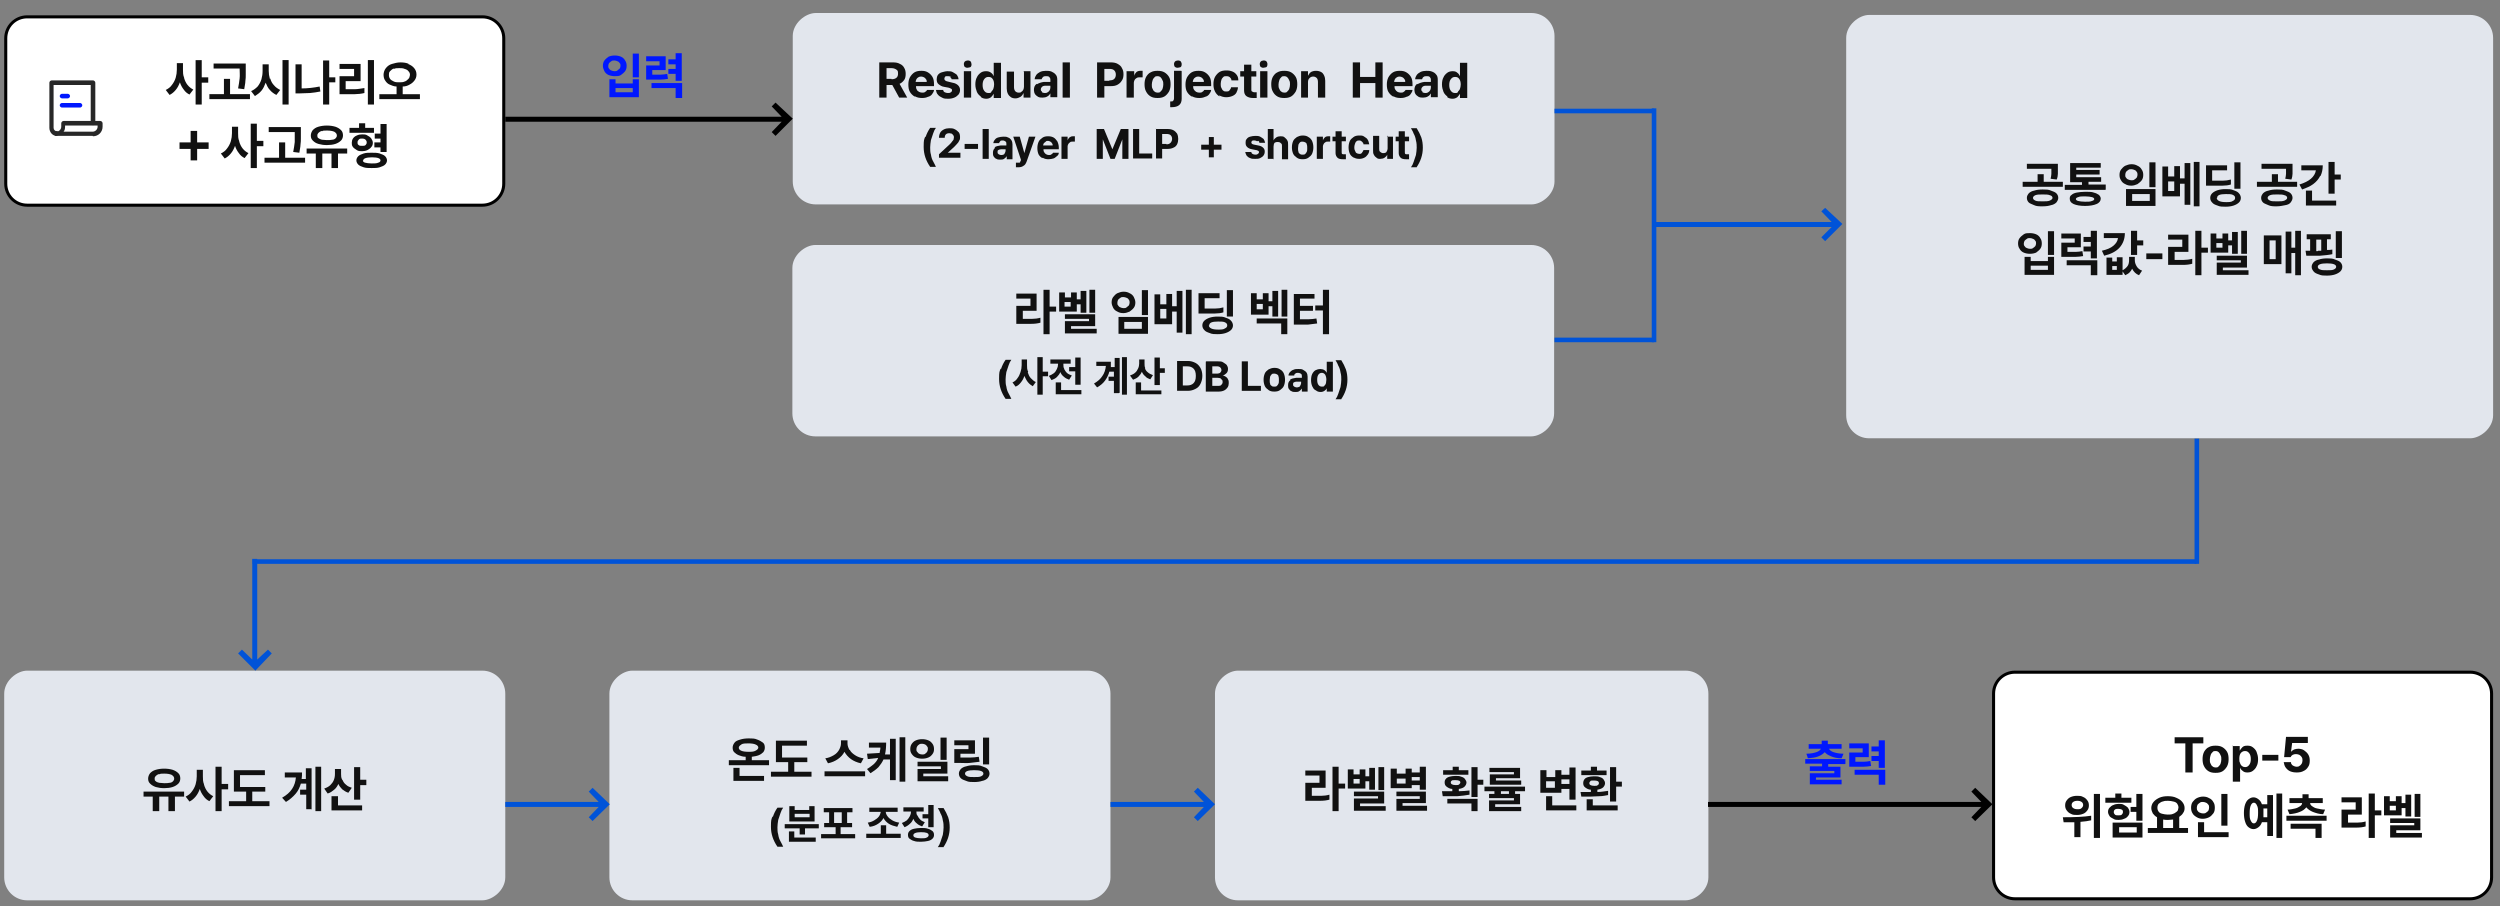 <?xml version="1.0" encoding="UTF-8"?>
<svg id="_레이어_1" data-name="레이어_1" xmlns="http://www.w3.org/2000/svg" version="1.1" viewBox="0 0 653.1 236.7">
  <rect x="0" y="0" width="653.1" height="236.7" fill="#808080" stroke="none"/>
  <!-- Generator: Adobe Illustrator 29.8.2, SVG Export Plug-In . SVG Version: 2.1.1 Build 3)  -->
  <defs>
    <style>
      .st0 {
        fill: #111;
      }

      .st1 {
        fill: #272727;
      }

      .st2 {
        fill: #fff;
      }

      .st3 {
        isolation: isolate;
      }

      .st4 {
        fill: #e2e6ed;
      }

      .st5 {
        fill: #0053d8;
      }

      .st6 {
        fill: #0017ff;
      }
    </style>
  </defs>
  <rect class="st4" x="36.6" y="139.7" width="60" height="130.9" rx="6" ry="6" transform="translate(271.7 138.6) rotate(90)"/>
  <g class="st3">
    <g class="st3">
      <g class="st3">
        <path class="st0" d="M48.2,208.1h-2.5v3.8h-1.7v-3.8h-2.4v3.8h-1.7v-3.8h-2.4v-1.3h10.6v1.3ZM45.1,201.1c.6.2,1.1.5,1.5.9.4.4.5.9.5,1.4s-.2,1-.5,1.3c-.4.4-.9.7-1.5.9s-1.4.3-2.2.3-1.5-.1-2.2-.3c-.6-.2-1.1-.5-1.5-.9-.4-.4-.5-.8-.5-1.3,0-.5.2-1,.5-1.4.4-.4.8-.7,1.5-.9s1.4-.3,2.2-.3,1.5.1,2.2.3ZM41.6,202.2c-.4.1-.7.3-.9.5-.2.2-.3.4-.3.7,0,.3,0,.5.3.7.2.2.5.3.9.4.4,0,.8.1,1.3.1s1,0,1.4-.1c.4,0,.7-.2.9-.4.2-.2.3-.4.3-.7,0-.4-.2-.7-.7-1-.5-.2-1.1-.3-1.9-.3s-1,0-1.3.2Z"/>
        <path class="st0" d="M53.3,205c.2.7.5,1.3.9,1.8s.9.9,1.5,1.2l-1,1.3c-.6-.3-1.1-.7-1.5-1.3-.4-.5-.8-1.2-1-1.9-.3.8-.6,1.4-1.1,2-.5.6-1,1-1.6,1.3l-1-1.3c.6-.3,1.2-.7,1.6-1.3.4-.5.8-1.2,1-1.9.2-.7.3-1.4.3-2.1v-1.7h1.6v1.7c0,.7,0,1.4.3,2.1ZM57.9,204.8h1.7v1.4h-1.7v5.7h-1.6v-11.6h1.6v4.5Z"/>
        <path class="st0" d="M69.3,206.8h-3.4v2.5h4.5v1.3h-10.6v-1.3h4.5v-2.5h-3.2v-5.6h8.1v1.3h-6.5v3.1h6.6v1.3Z"/>
        <path class="st0" d="M81.5,211.4h-1.5v-3.8h-1.6v-1.3h1.6v-1.6h-1.4c-.3,1-.7,1.9-1.4,2.7s-1.5,1.5-2.5,2.1l-1-1.1c1.2-.7,2-1.4,2.6-2.3.6-.9.9-1.9,1-3h-2.9v-1.3h4.5c0,.6,0,1.1-.1,1.7h1.1v-2.8h1.5v10.8ZM83.9,211.9h-1.5v-11.6h1.5v11.6Z"/>
        <path class="st0" d="M89.5,203.8c.2.5.5.9.9,1.2.4.4.9.6,1.5.8l-.9,1.3c-.6-.2-1.1-.5-1.6-.9-.4-.4-.8-.9-1-1.4-.3.6-.6,1.1-1.1,1.5-.5.4-1,.8-1.7,1l-.9-1.3c.6-.2,1.2-.5,1.6-.9.4-.4.7-.8.9-1.3s.3-1,.3-1.6v-1.3h1.6v1.3c0,.5,0,1,.3,1.5ZM94.5,211.7h-7.9v-3.7h1.7v2.4h6.3v1.3ZM94.1,203.7h1.6v1.4h-1.6v3.8h-1.6v-8.5h1.6v3.3Z"/>
      </g>
    </g>
  </g>
  <rect class="st4" x="194.7" y="139.7" width="60" height="130.9" rx="6" ry="6" transform="translate(429.8 -19.5) rotate(90)"/>
  <g class="st3">
    <g class="st3">
      <g class="st3">
        <path class="st0" d="M200.9,199.9h-10.5v-1.3h4.4v-.9c-.7,0-1.3-.2-1.8-.4s-.9-.5-1.2-.8c-.3-.3-.4-.7-.4-1.2s.2-.9.5-1.3.8-.6,1.5-.8c.6-.2,1.4-.3,2.2-.3s1.6,0,2.2.3c.6.2,1.1.5,1.5.8s.5.8.5,1.3c0,.4-.1.8-.4,1.2-.3.3-.7.6-1.2.8-.5.2-1.1.3-1.8.4v.9h4.5v1.3ZM199.7,204h-8.1v-3.4h1.6v2.1h6.4v1.3ZM193.7,194.5c-.4.2-.7.5-.7.8,0,.4.2.6.6.8.4.2,1.1.3,1.9.3s1.4,0,1.9-.3c.4-.2.7-.5.7-.8s-.2-.6-.7-.8c-.4-.2-1.1-.3-1.9-.3s-1.4,0-1.9.3Z"/>
        <path class="st0" d="M210.9,199.1h-3.4v2.5h4.5v1.3h-10.6v-1.3h4.5v-2.5h-3.2v-5.6h8.1v1.3h-6.5v3.1h6.6v1.3Z"/>
        <path class="st0" d="M226,202.8h-10.6v-1.3h10.6v1.3ZM222,195.9c.3.6.8,1,1.4,1.4s1.4.7,2.2.8l-.7,1.3c-1-.2-1.9-.6-2.6-1.1s-1.3-1.2-1.7-1.9c-.4.8-1,1.4-1.7,1.9s-1.6.9-2.6,1.1l-.7-1.3c.8-.1,1.5-.4,2.2-.8s1.1-.9,1.4-1.4c.3-.6.5-1.1.5-1.7v-.8h1.7v.8c0,.6.2,1.1.5,1.7Z"/>
        <path class="st0" d="M231.3,197.1h1.2v-4.1h1.5v10.8h-1.5v-5.4h-1.7c-.3.7-.8,1.4-1.3,2-.6.6-1.3,1.1-2.1,1.6l-.9-1.1c.7-.4,1.3-.9,1.8-1.3.5-.5.9-1,1.1-1.6l-2.7.3-.2-1.4,3.3-.2c0-.4.2-.8.2-1.4h-3v-1.3h4.5c0,1.2-.1,2.2-.3,3.1ZM236.5,204.2h-1.5v-11.6h1.5v11.6Z"/>
        <path class="st0" d="M242.5,193.4c.5.2.8.5,1.1.9s.4.9.4,1.4-.1.9-.4,1.3c-.3.4-.6.7-1.1.9-.5.2-1,.3-1.6.3s-1.1-.1-1.6-.3c-.5-.2-.8-.5-1.1-.9-.3-.4-.4-.8-.4-1.3s.1-1,.4-1.4.6-.7,1.1-.9,1-.3,1.6-.3,1.1.1,1.6.3ZM240.1,194.5c-.2.1-.4.3-.5.5-.1.2-.2.4-.2.7,0,.3,0,.5.2.7s.3.4.5.5c.2.1.5.2.8.2s.6,0,.8-.2.4-.3.5-.5c.1-.2.2-.4.2-.7s0-.5-.2-.7c-.1-.2-.3-.4-.5-.5-.2-.1-.5-.2-.8-.2s-.6,0-.8.2ZM247.3,202.1h-6.1v.7h6.5v1.3h-8v-3.2h6.1v-.7h-6.1v-1.2h7.8v3.1ZM247.3,198.5h-1.6v-5.8h1.6v5.8Z"/>
        <path class="st0" d="M254.7,196.9h-3.8v1c1,0,1.9,0,2.6,0,.7,0,1.5-.1,2.2-.2l.2,1.3c-.8.1-1.7.2-2.5.3s-1.9,0-3.1,0h-1v-3.6h3.7v-1h-3.7v-1.3h5.4v3.5ZM256.6,200.2c.6.2,1.1.4,1.4.7.3.3.5.7.5,1.2,0,.5-.2.8-.5,1.2-.3.3-.8.6-1.4.7-.6.2-1.3.3-2.1.3s-1.5,0-2.1-.3c-.6-.2-1.1-.4-1.4-.7s-.5-.7-.5-1.2.2-.8.5-1.2c.3-.3.8-.6,1.4-.7.6-.2,1.3-.3,2.1-.3s1.5,0,2.1.3ZM252.1,202.1c0,.3.2.5.6.7s1,.2,1.8.2,1.4,0,1.8-.2c.4-.2.6-.4.6-.7,0-.6-.8-.9-2.4-.9s-2.4.3-2.4.9ZM258.4,199.7h-1.6v-7h1.6v7Z"/>
        <path class="st0" d="M201.9,213.4c.3-.9.7-1.7,1.2-2.4h1.5c-.3.4-.5.8-.7,1.4-.2.6-.4,1.2-.6,1.8-.1.7-.2,1.3-.2,1.9s0,1.3.2,1.9c.1.7.3,1.3.6,1.8s.5,1,.7,1.4h-1.5c-1.1-1.6-1.7-3.3-1.7-5.2s.1-1.9.4-2.7Z"/>
        <path class="st0" d="M214,216.4h-3.7v1.6h-1.4v-1.6h-3.9v-1.1h8.9v1.1ZM213,219.9h-6.9v-2.7h1.4v1.6h5.6v1.1ZM207.5,211.6h3.9v-1h1.4v4h-6.6v-4h1.4v1ZM211.5,213.5v-.9h-3.9v.9h3.9Z"/>
        <path class="st0" d="M223.4,219h-8.9v-1.1h3.8v-1.8h-3v-1.1h1.3v-2.8h-1.4v-1.1h7.5v1.1h-1.4v2.8h1.3v1.1h-3v1.8h3.8v1.1ZM219.9,215v-2.8h-2v2.8h2Z"/>
        <path class="st0" d="M235.2,218.9h-8.9v-1.1h3.8v-2.2h1.4v2.2h3.8v1.1ZM234.4,212.1h-3c0,.4.2.8.5,1.2.3.4.7.7,1.2,1,.5.3,1.1.5,1.8.6l-.5,1.1c-.8-.2-1.6-.4-2.2-.8s-1.1-.9-1.4-1.5c-.3.6-.8,1.1-1.4,1.5s-1.3.7-2.2.8l-.5-1.1c.7-.1,1.2-.3,1.7-.6s.9-.6,1.2-1,.4-.8.5-1.2h-3v-1.1h7.4v1.1Z"/>
        <path class="st0" d="M241.3,212h-1.9c0,.4,0,.8.3,1.1.2.4.4.7.7,1s.7.5,1.2.7l-.7,1.1c-.5-.2-1-.4-1.4-.8-.4-.3-.7-.7-.9-1.2-.2.5-.5,1-.9,1.3-.4.4-.9.7-1.4.9l-.7-1.1c.5-.2.9-.4,1.3-.7.3-.3.6-.7.8-1.1s.3-.8.3-1.2h-2v-1.1h5.3v1.1ZM242.4,216.5c.5.1.9.4,1.2.6.3.3.4.6.4,1,0,.4-.1.7-.4,1-.3.3-.7.5-1.2.6-.5.1-1.1.2-1.8.2s-1.3,0-1.8-.2c-.5-.1-.9-.4-1.2-.6s-.4-.6-.4-1,.1-.7.4-1,.7-.5,1.2-.6c.5-.1,1.1-.2,1.8-.2.7,0,1.3,0,1.8.2ZM238.6,218.2c0,.3.2.5.5.6.3.1.8.2,1.5.2s1.2,0,1.5-.2c.3-.1.5-.4.5-.6,0-.6-.7-.8-2-.8s-2,.3-2,.8ZM243.9,216.1h-1.4v-2.3h-1.5v-1.1h1.5v-2.4h1.4v5.8Z"/>
        <path class="st0" d="M246.5,221.3h-1.5c.3-.4.5-.8.7-1.4s.4-1.2.6-1.8c.1-.7.2-1.3.2-1.9s0-1.2-.2-1.9c-.1-.7-.3-1.3-.6-1.8-.2-.6-.5-1-.7-1.4h1.5c.5.8.9,1.6,1.2,2.4.3.9.4,1.8.4,2.7,0,1.9-.6,3.6-1.7,5.2Z"/>
      </g>
    </g>
  </g>
  <rect class="st4" x="281.6" y="-71.2" width="50" height="199" rx="6" ry="6" transform="translate(334.9 -278.2) rotate(90)"/>
  <rect class="st4" x="511.5" y="-25.2" width="110.6" height="169" rx="6" ry="6" transform="translate(626.1 -507.6) rotate(90)"/>
  <g class="st3">
    <g class="st3">
      <g class="st3">
        <path class="st0" d="M229.7,16.3h3.6c.7,0,1.3.1,1.8.4.5.2.9.6,1.1,1,.3.5.4,1,.4,1.6s-.1,1.2-.4,1.6-.7.8-1.2,1l2,3.6h-2.1l-1.8-3.3h-1.5v3.3h-1.9v-9.2ZM232.9,20.7c1.1,0,1.7-.5,1.7-1.4s-.1-.8-.4-1.1c-.3-.2-.7-.4-1.3-.4h-1.3v2.8h1.3Z"/>
        <path class="st0" d="M238.9,25.2c-.5-.3-.9-.7-1.2-1.2-.3-.5-.4-1.2-.4-1.9s.1-1.3.4-1.9c.3-.5.7-1,1.2-1.3s1.1-.4,1.8-.4,1.2.1,1.7.4c.5.3.9.7,1.2,1.2.3.5.4,1.2.4,1.9v.5h-4.7c0,.3,0,.6.2.9.1.3.3.4.6.6.2.1.5.2.8.2s.6,0,.8-.2c.2-.1.4-.3.5-.5h1.8c0,.4-.3.8-.5,1.1s-.6.6-1.1.7c-.4.2-.9.3-1.5.3s-1.3-.1-1.8-.4ZM242.1,21.4c0-.3,0-.5-.2-.7-.1-.2-.3-.4-.5-.5s-.5-.2-.7-.2-.5,0-.8.2c-.2.1-.4.3-.5.5-.1.2-.2.5-.2.7h2.9Z"/>
        <path class="st0" d="M248.5,20.1c-.2-.1-.5-.2-.8-.2s-.4,0-.5,0c-.2,0-.3.1-.4.3,0,.1-.1.2-.1.4,0,.3.3.6.9.7l1.2.3c.7.1,1.2.4,1.5.7.3.3.5.7.5,1.2,0,.4-.1.8-.4,1.2-.3.3-.6.6-1.1.8s-1,.3-1.6.3-1.1,0-1.6-.3c-.4-.2-.8-.4-1.1-.8-.3-.3-.4-.7-.5-1.2h1.9c0,.3.2.5.4.6s.5.2.8.2.6,0,.8-.2c.2-.1.3-.3.3-.5s0-.3-.2-.4c-.1-.1-.4-.2-.7-.3l-1.1-.2c-.7-.1-1.1-.4-1.5-.7s-.5-.8-.5-1.3c0-.4.1-.8.3-1.1.2-.3.6-.6,1-.7s1-.3,1.5-.3,1.1,0,1.5.3.8.4,1,.7c.2.3.4.7.4,1.1h-1.8c0-.2-.2-.4-.4-.6Z"/>
        <path class="st0" d="M252.3,17.6c-.2,0-.3-.2-.4-.3,0-.1-.1-.3-.1-.5s0-.3.1-.5c0-.1.2-.3.4-.4.2,0,.3-.1.5-.1s.4,0,.5.1c.2,0,.3.2.4.4,0,.1.1.3.1.5s0,.3-.1.5c0,.1-.2.3-.4.3-.2,0-.3.1-.5.1s-.4,0-.5-.1ZM251.8,18.6h1.9v6.9h-1.9v-6.9Z"/>
        <path class="st0" d="M256.2,25.2c-.4-.3-.8-.7-1-1.2-.2-.5-.4-1.2-.4-1.9s.1-1.4.4-1.9c.2-.5.6-.9,1-1.2.4-.3.9-.4,1.4-.4s.9.1,1.3.4.5.5.7.9h0v-3.5h1.9v9.2h-1.9v-1.1h0c-.2.3-.4.6-.7.9-.3.2-.7.4-1.2.4s-1-.1-1.4-.4ZM259,23.9c.2-.2.4-.4.5-.7.1-.3.2-.7.2-1.1,0-.6-.1-1.1-.4-1.5s-.6-.5-1.1-.5-.8.2-1.1.6-.4.9-.4,1.5.1,1.1.4,1.5.6.6,1.1.6.6,0,.8-.3Z"/>
        <path class="st0" d="M267.3,18.6h1.9v6.9h-1.8v-1.2h0c-.2.4-.4.7-.8,1-.4.2-.8.4-1.3.4s-.9-.1-1.2-.3c-.3-.2-.6-.5-.8-.9-.2-.4-.3-.9-.3-1.4v-4.4h1.9v4.1c0,.4.1.7.3,1,.2.2.5.4.9.4s.5,0,.7-.2c.2-.1.4-.3.5-.5s.2-.5.2-.8v-4Z"/>
        <path class="st0" d="M270.9,22c.5-.3,1.1-.5,1.8-.6.5,0,1,0,1.7,0v-.6c0-.3-.1-.5-.3-.7s-.5-.2-.8-.2-.6,0-.8.2-.3.3-.4.6h-1.8c0-.4.2-.8.4-1.1.2-.3.6-.6,1-.8s1-.3,1.5-.3,1,0,1.5.2c.4.2.8.4,1.1.8.3.3.4.8.4,1.3v4.6h-1.8v-1h0c-.2.3-.4.6-.8.8-.3.2-.8.3-1.2.3s-.8,0-1.2-.2c-.3-.2-.6-.4-.8-.7-.2-.3-.3-.7-.3-1.1,0-.7.2-1.2.7-1.6ZM272.2,24.1c.2.1.4.2.7.2s.5,0,.8-.2c.2-.1.4-.3.5-.5s.2-.4.2-.7v-.5c-.2,0-.4,0-.7,0s-.5,0-.7,0c-.3,0-.6.1-.8.3s-.3.4-.3.6,0,.5.3.6Z"/>
        <path class="st0" d="M279.5,25.5h-1.9v-9.2h1.9v9.2Z"/>
        <path class="st0" d="M286.6,16.3h3.6c.7,0,1.3.1,1.8.4.5.3.9.6,1.1,1.1.3.5.4,1,.4,1.6s-.1,1.2-.4,1.6c-.3.5-.6.8-1.1,1.1-.5.3-1.1.4-1.8.4h-1.7v3h-1.9v-9.2ZM289.8,21c.6,0,1-.1,1.3-.4.3-.3.4-.7.4-1.1s-.1-.8-.4-1.1-.7-.4-1.3-.4h-1.3v3.1h1.3Z"/>
        <path class="st0" d="M294.5,18.6h1.8v1.2h0c.1-.4.3-.7.6-1,.3-.2.6-.3,1-.3s.4,0,.6,0v1.7c0,0-.2,0-.4,0s-.3,0-.4,0c-.3,0-.5,0-.8.2s-.4.3-.5.5c-.1.2-.2.5-.2.7v3.9h-1.9v-6.9Z"/>
        <path class="st0" d="M300.6,25.2c-.5-.3-.9-.7-1.2-1.3-.3-.5-.4-1.2-.4-1.9s.1-1.3.4-1.9c.3-.5.7-1,1.2-1.2.5-.3,1.1-.4,1.8-.4s1.3.1,1.8.4c.5.3.9.7,1.2,1.2.3.5.4,1.2.4,1.9s-.1,1.3-.4,1.9c-.3.5-.7,1-1.2,1.3s-1.1.4-1.8.4-1.3-.1-1.8-.4ZM303.2,23.9c.2-.2.4-.4.5-.7.1-.3.2-.7.2-1.1s0-.8-.2-1.1c-.1-.3-.3-.6-.5-.8-.2-.2-.5-.3-.8-.3s-.6,0-.8.3c-.2.2-.4.4-.5.8-.1.3-.2.7-.2,1.1s0,.8.2,1.1c.1.3.3.6.5.7.2.2.5.3.8.3s.6,0,.8-.3Z"/>
        <path class="st0" d="M308.7,18.6v7.2c0,1.5-.9,2.2-2.6,2.2h-.2s-.1,0-.2,0v-1.5s0,0,.1,0,0,0,.1,0c.3,0,.5,0,.6-.2.1-.1.2-.3.2-.6v-7.2h1.9ZM307.2,17.6c-.2,0-.3-.2-.4-.3,0-.1-.1-.3-.1-.5s0-.3.1-.5.2-.3.4-.4c.2,0,.3-.1.5-.1s.4,0,.5.1c.2,0,.3.2.4.4s.1.3.1.5,0,.3-.1.5c0,.1-.2.3-.4.3-.2,0-.3.1-.5.1s-.4,0-.5-.1Z"/>
        <path class="st0" d="M311.3,25.2c-.5-.3-.9-.7-1.2-1.2-.3-.5-.4-1.2-.4-1.9s.1-1.3.4-1.9c.3-.5.7-1,1.2-1.3s1.1-.4,1.8-.4,1.2.1,1.7.4c.5.3.9.7,1.2,1.2s.4,1.2.4,1.9v.5h-4.7c0,.3,0,.6.2.9s.3.4.6.6c.2.1.5.2.8.2s.6,0,.8-.2c.2-.1.4-.3.5-.5h1.8c0,.4-.3.8-.5,1.1s-.6.6-1.1.7c-.4.2-.9.3-1.5.3s-1.3-.1-1.8-.4ZM314.5,21.4c0-.3,0-.5-.2-.7-.1-.2-.3-.4-.5-.5s-.5-.2-.7-.2-.5,0-.8.2-.4.3-.5.5c-.1.2-.2.5-.2.7h2.9Z"/>
        <path class="st0" d="M318.6,25.2c-.5-.3-.9-.7-1.2-1.3s-.4-1.2-.4-1.9.1-1.3.4-1.9c.3-.5.7-1,1.2-1.3.5-.3,1.1-.4,1.8-.4s1.1.1,1.6.3.8.5,1.1.9c.3.4.4.9.4,1.4h-1.8c0-.4-.2-.6-.4-.8-.2-.2-.5-.3-.9-.3s-.6,0-.8.2c-.2.2-.4.4-.5.7-.1.3-.2.7-.2,1.1s0,.8.2,1.1c.1.3.3.6.5.7.2.2.5.2.8.2s.6,0,.8-.3.4-.5.4-.8h1.8c0,.5-.2,1-.4,1.4s-.6.7-1.1.9c-.5.2-1,.3-1.6.3s-1.3-.2-1.8-.5Z"/>
        <path class="st0" d="M328.2,20h-1.3v3.4c0,.3,0,.4.2.5s.3.2.5.2c.3,0,.5,0,.7,0v1.5c-.2,0-.6,0-1,0-.7,0-1.3-.2-1.7-.5s-.6-.8-.6-1.5v-3.6h-1v-1.4h1v-1.7h1.9v1.7h1.3v1.4Z"/>
        <path class="st0" d="M329.6,17.6c-.2,0-.3-.2-.4-.3,0-.1-.1-.3-.1-.5s0-.3.1-.5.2-.3.4-.4c.2,0,.3-.1.5-.1s.4,0,.5.1c.2,0,.3.2.4.4s.1.3.1.5,0,.3-.1.5c0,.1-.2.3-.4.3-.2,0-.3.1-.5.1s-.4,0-.5-.1ZM329.2,18.6h1.9v6.9h-1.9v-6.9Z"/>
        <path class="st0" d="M333.7,25.2c-.5-.3-.9-.7-1.2-1.3-.3-.5-.4-1.2-.4-1.9s.1-1.3.4-1.9c.3-.5.7-1,1.2-1.2.5-.3,1.1-.4,1.8-.4s1.3.1,1.8.4c.5.3.9.7,1.2,1.2.3.5.4,1.2.4,1.9s-.1,1.3-.4,1.9c-.3.5-.7,1-1.2,1.3-.5.3-1.1.4-1.8.4s-1.3-.1-1.8-.4ZM336.3,23.9c.2-.2.4-.4.5-.7s.2-.7.2-1.1,0-.8-.2-1.1c-.1-.3-.3-.6-.5-.8s-.5-.3-.8-.3-.6,0-.8.3c-.2.2-.4.4-.5.8-.1.3-.2.7-.2,1.1s0,.8.2,1.1c.1.3.3.6.5.7.2.2.5.3.8.3s.6,0,.8-.3Z"/>
        <path class="st0" d="M341.8,25.5h-1.9v-6.9h1.8v1.2h0c.2-.4.4-.7.8-1,.4-.2.8-.3,1.3-.3s.9.1,1.3.3.6.5.8.9c.2.4.3.9.3,1.4v4.4h-1.9v-4.1c0-.4-.1-.8-.3-1s-.5-.4-.9-.4-.7.1-1,.4-.4.6-.4,1.1v4Z"/>
        <path class="st0" d="M353.4,16.3h1.9v3.8h4v-3.8h1.9v9.2h-1.9v-3.8h-4v3.8h-1.9v-9.2Z"/>
        <path class="st0" d="M363.9,25.2c-.5-.3-.9-.7-1.2-1.2-.3-.5-.4-1.2-.4-1.9s.1-1.3.4-1.9c.3-.5.7-1,1.2-1.3s1.1-.4,1.8-.4,1.2.1,1.7.4c.5.3.9.7,1.2,1.2s.4,1.2.4,1.9v.5h-4.7c0,.3,0,.6.2.9s.3.4.6.6c.2.1.5.2.8.2s.6,0,.8-.2c.2-.1.4-.3.5-.5h1.8c0,.4-.3.8-.5,1.1s-.6.6-1.1.7c-.4.2-.9.3-1.5.3s-1.3-.1-1.8-.4ZM367.1,21.4c0-.3,0-.5-.2-.7-.1-.2-.3-.4-.5-.5s-.5-.2-.7-.2-.5,0-.8.2-.4.3-.5.5c-.1.2-.2.5-.2.7h2.9Z"/>
        <path class="st0" d="M370.3,22c.5-.3,1.1-.5,1.8-.6.5,0,1,0,1.7,0v-.6c0-.3-.1-.5-.3-.7-.2-.2-.5-.2-.8-.2s-.6,0-.8.2c-.2.1-.3.3-.4.6h-1.8c0-.4.2-.8.4-1.1s.6-.6,1-.8c.4-.2,1-.3,1.5-.3s1,0,1.5.2.8.4,1.1.8c.3.3.4.8.4,1.3v4.6h-1.8v-1h0c-.2.3-.4.6-.8.8-.3.2-.8.3-1.2.3s-.8,0-1.2-.2c-.3-.2-.6-.4-.8-.7-.2-.3-.3-.7-.3-1.1,0-.7.2-1.2.7-1.6ZM371.6,24.1c.2.1.4.2.7.2s.5,0,.8-.2c.2-.1.4-.3.5-.5s.2-.4.2-.7v-.5c-.2,0-.4,0-.7,0s-.5,0-.7,0c-.3,0-.6.1-.8.3-.2.2-.3.4-.3.6s0,.5.3.6Z"/>
        <path class="st0" d="M378.1,25.2c-.4-.3-.8-.7-1-1.2-.2-.5-.4-1.2-.4-1.9s.1-1.4.4-1.9c.2-.5.6-.9,1-1.2.4-.3.9-.4,1.4-.4s.9.1,1.2.4c.3.2.5.5.7.9h0v-3.5h1.9v9.2h-1.9v-1.1h0c-.2.3-.4.6-.7.9-.3.2-.7.4-1.2.4s-1-.1-1.4-.4ZM380.9,23.9c.2-.2.4-.4.5-.7.1-.3.2-.7.2-1.1,0-.6-.1-1.1-.4-1.5-.3-.4-.6-.5-1.1-.5s-.8.2-1.1.6-.4.9-.4,1.5.1,1.1.4,1.5.6.6,1.1.6.6,0,.8-.3Z"/>
        <path class="st0" d="M241.8,35.8c.3-.9.7-1.7,1.2-2.4h1.5c-.3.4-.5.8-.7,1.4-.2.6-.4,1.2-.6,1.8-.1.7-.2,1.3-.2,1.9s0,1.3.2,1.9c.1.7.3,1.3.6,1.8s.5,1,.7,1.4h-1.5c-1.1-1.6-1.7-3.3-1.7-5.2s.1-1.9.4-2.7Z"/>
        <path class="st0" d="M245.3,40.3l2.8-2.6c.3-.3.5-.5.6-.7.2-.2.3-.4.4-.5,0-.2.1-.4.1-.6s0-.4-.2-.6c-.1-.2-.3-.3-.4-.4-.2,0-.4-.1-.6-.1-.4,0-.7.1-.9.3-.2.2-.3.5-.3.9h-1.5c0-.5.1-.9.3-1.3.2-.4.6-.7,1-.9s.9-.3,1.4-.3,1,0,1.5.3c.4.2.7.5,1,.8.2.3.3.7.3,1.2s0,.6-.2.9c-.1.3-.3.6-.6.9-.3.3-.7.8-1.2,1.2l-1.2,1.1h0s3.3,0,3.3,0v1.3h-5.6v-1.2Z"/>
        <path class="st0" d="M255.5,38.9h-3.5v-1.3h3.5v1.3Z"/>
        <path class="st0" d="M258.3,41.5h-1.6v-7.8h1.6v7.8Z"/>
        <path class="st0" d="M259.8,38.5c.4-.3.9-.4,1.6-.5.4,0,.9,0,1.5,0v-.5c0-.2,0-.4-.3-.6s-.4-.2-.7-.2-.5,0-.6.2-.3.3-.3.5h-1.5c0-.3.2-.7.4-.9.2-.3.5-.5.9-.6s.8-.2,1.3-.2.9,0,1.2.2c.4.1.7.4.9.7.2.3.3.7.3,1.1v3.9h-1.5v-.8h0c-.2.3-.4.5-.7.7-.3.2-.6.2-1,.2s-.7,0-1-.2c-.3-.1-.5-.3-.7-.6-.2-.3-.2-.6-.2-1,0-.6.2-1,.6-1.3ZM260.9,40.3c.2.1.4.2.6.2s.4,0,.6-.1c.2,0,.3-.2.4-.4s.2-.4.2-.6v-.4c-.2,0-.4,0-.6,0s-.4,0-.6,0c-.3,0-.5.1-.7.2s-.2.3-.2.5,0,.4.2.5Z"/>
        <path class="st0" d="M265.4,43.7v-1.2c.3,0,.5,0,.6,0s.2,0,.3,0c0,0,.2,0,.2-.2,0,0,.1-.2.2-.4v-.2c0,0-2-6-2-6h1.7l1.2,4.3h0l1.2-4.3h1.7l-2.3,6.5c-.2.5-.4.9-.8,1.1-.4.3-.8.4-1.4.4s-.6,0-.8,0Z"/>
        <path class="st0" d="M272.3,41.3c-.4-.2-.8-.6-1-1-.2-.5-.3-1-.3-1.6s.1-1.1.3-1.6c.2-.5.6-.8,1-1.1s.9-.4,1.5-.4,1,.1,1.4.3c.4.2.7.6,1,1,.2.4.4,1,.4,1.6v.5h-4c0,.3,0,.5.2.8.1.2.3.4.5.5.2.1.4.2.7.2s.5,0,.7-.2c.2-.1.3-.2.4-.4h1.5c0,.4-.2.7-.5.9s-.5.5-.9.6c-.4.1-.8.2-1.3.2s-1.1-.1-1.5-.4ZM275,38c0-.2,0-.4-.2-.6-.1-.2-.2-.3-.4-.4s-.4-.2-.6-.2-.5,0-.6.2c-.2.1-.3.3-.5.4-.1.2-.2.4-.2.6h2.5Z"/>
        <path class="st0" d="M277.4,35.7h1.5v1h0c.1-.4.3-.6.5-.8.3-.2.5-.3.9-.3s.4,0,.5,0v1.4c0,0-.2,0-.3,0s-.3,0-.4,0c-.2,0-.4,0-.6.2s-.3.2-.4.4c-.1.2-.2.4-.2.6v3.3h-1.6v-5.8Z"/>
        <path class="st0" d="M288.4,33.7l2.2,5.3h0l2.2-5.3h2v7.8h-1.6v-5.1h0l-2,5.1h-1.1l-2-5.1h0v5.1h-1.6v-7.8h2Z"/>
        <path class="st0" d="M296,33.7h1.6v6.4h3.4v1.3h-5v-7.8Z"/>
        <path class="st0" d="M301.9,33.7h3.1c.6,0,1.1.1,1.5.3.4.2.7.5,1,.9.2.4.3.9.3,1.4s-.1,1-.3,1.4c-.2.4-.5.7-1,.9-.4.2-.9.3-1.5.3h-1.4v2.5h-1.6v-7.8ZM304.7,37.7c.5,0,.8-.1,1.1-.4.2-.2.4-.6.4-1s-.1-.7-.4-1c-.2-.2-.6-.3-1.1-.3h-1.1v2.6h1.1Z"/>
        <path class="st0" d="M315.8,39.1h-2v-1.3h2v-2h1.3v2h2v1.3h-2v2h-1.3v-2Z"/>
        <path class="st0" d="M328.4,36.9c-.2-.1-.4-.2-.6-.2s-.3,0-.5,0c-.1,0-.2.1-.3.2,0,0-.1.2-.1.3,0,.3.2.5.8.6l1,.2c.6.1,1,.3,1.3.6s.4.6.4,1c0,.4-.1.7-.3,1s-.5.5-.9.7c-.4.2-.8.2-1.3.2s-1,0-1.3-.2c-.4-.1-.7-.4-.9-.6-.2-.3-.3-.6-.4-1h1.6c0,.2.1.4.3.5s.4.2.7.2.5,0,.7-.2c.2-.1.3-.3.3-.4s0-.3-.2-.4c-.1,0-.3-.2-.6-.2l-1-.2c-.6-.1-1-.3-1.3-.6s-.4-.6-.4-1.1c0-.4,0-.7.3-1,.2-.3.5-.5.9-.6.4-.1.8-.2,1.3-.2s.9,0,1.3.2.6.4.9.6c.2.3.3.6.4,1h-1.5c0-.2-.1-.4-.3-.5Z"/>
        <path class="st0" d="M332.8,41.5h-1.6v-7.8h1.5v3h0c.1-.3.4-.6.7-.8.3-.2.7-.3,1.1-.3s.8,0,1.1.3.5.4.7.8c.2.3.2.7.2,1.2v3.7h-1.6v-3.4c0-.4,0-.6-.3-.8-.2-.2-.4-.3-.8-.3s-.4,0-.6.1c-.2,0-.3.2-.4.4,0,.2-.1.4-.1.7v3.4Z"/>
        <path class="st0" d="M338.8,41.2c-.4-.3-.8-.6-1-1.1-.2-.5-.3-1-.3-1.6s.1-1.1.3-1.6c.2-.5.6-.8,1-1.1.4-.2.9-.4,1.5-.4s1.1.1,1.5.4c.4.2.8.6,1,1.1.2.5.3,1,.3,1.6s-.1,1.1-.3,1.6c-.2.5-.6.8-1,1.1-.4.3-.9.4-1.5.4s-1.1-.1-1.5-.4ZM341,40.2c.2-.2.3-.4.4-.6s.1-.6.1-.9,0-.7-.1-.9c0-.3-.2-.5-.4-.6s-.4-.2-.7-.2-.5,0-.7.2c-.2.2-.3.4-.4.6,0,.3-.1.6-.1.9s0,.7.1.9c0,.3.2.5.4.6.2.2.4.2.7.2s.5,0,.7-.2Z"/>
        <path class="st0" d="M344.1,35.7h1.5v1h0c.1-.4.3-.6.5-.8.2-.2.5-.3.9-.3s.4,0,.5,0v1.4c0,0-.2,0-.3,0-.1,0-.3,0-.4,0-.2,0-.4,0-.6.2-.2.1-.3.2-.4.4-.1.2-.2.4-.2.6v3.3h-1.6v-5.8Z"/>
        <path class="st0" d="M351.6,36.9h-1.1v2.8c0,.2,0,.4.1.5s.2.1.4.1c.2,0,.4,0,.6,0v1.3c-.2,0-.5,0-.8,0-.6,0-1.1-.1-1.4-.4s-.5-.7-.5-1.2v-3.1h-.8v-1.2h.8v-1.4h1.6v1.4h1.1v1.2Z"/>
        <path class="st0" d="M353.6,41.2c-.4-.3-.8-.6-1-1.1s-.3-1-.3-1.6.1-1.1.3-1.6c.2-.5.6-.8,1-1.1.4-.3.9-.4,1.5-.4s.9,0,1.3.3.7.4.9.8c.2.3.3.7.4,1.2h-1.5c0-.3-.2-.5-.4-.7-.2-.2-.4-.3-.7-.3s-.5,0-.7.2c-.2.1-.3.3-.4.6-.1.3-.2.6-.2.9s0,.7.2,1c.1.3.2.5.4.6.2.1.4.2.7.2s.5,0,.7-.3.3-.4.4-.7h1.5c0,.4-.1.8-.4,1.2s-.5.6-.9.8c-.4.2-.8.3-1.3.3s-1.1-.1-1.5-.4Z"/>
        <path class="st0" d="M362.3,35.7h1.6v5.8h-1.5v-1.1h0c-.1.3-.4.6-.7.8-.3.2-.7.3-1.1.3s-.7,0-1-.3c-.3-.2-.5-.4-.7-.8-.2-.3-.2-.7-.2-1.2v-3.7h1.6v3.4c0,.3,0,.6.3.8s.4.3.7.3.4,0,.6-.1c.2,0,.3-.2.4-.4.1-.2.2-.4.2-.7v-3.4Z"/>
        <path class="st0" d="M368.1,36.9h-1.1v2.8c0,.2,0,.4.1.5s.2.1.4.1c.2,0,.4,0,.6,0v1.3c-.2,0-.5,0-.8,0-.6,0-1.1-.1-1.4-.4s-.5-.7-.5-1.2v-3.1h-.8v-1.2h.8v-1.4h1.6v1.4h1.1v1.2Z"/>
        <path class="st0" d="M370.1,43.7h-1.5c.3-.4.5-.8.7-1.4s.4-1.2.6-1.8c.1-.7.2-1.3.2-1.9s0-1.2-.2-1.9c-.1-.7-.3-1.3-.6-1.8-.2-.6-.5-1-.7-1.4h1.5c.5.8.9,1.6,1.2,2.4.3.9.4,1.8.4,2.7,0,1.9-.6,3.6-1.7,5.2Z"/>
      </g>
    </g>
  </g>
  <rect class="st4" x="281.6" y="-10.5" width="50" height="199" rx="6" ry="6" transform="translate(395.5 -217.6) rotate(90)"/>
  <g class="st3">
    <g class="st3">
      <g class="st3">
        <path class="st0" d="M270.9,81.2h-3.7v2.1c.9,0,1.7,0,2.4,0s1.5-.1,2.2-.3v1.3c-.7.2-1.5.3-2.4.3s-1.8,0-2.9,0h-1v-4.7h3.7v-1.9h-3.7v-1.3h5.3v4.5ZM274.2,80.1h1.7v1.3h-1.7v5.9h-1.6v-11.6h1.6v4.4Z"/>
        <path class="st0" d="M283.8,81.7h-1.5v-2.2h-1v1.9h-4.6v-5h1.5v1.3h1.6v-1.3h1.5v1.8h1v-2.2h1.5v5.7ZM279.7,80.1v-1.2h-1.6v1.2h1.6ZM286.1,85.2h-6.3v.7h6.7v1.2h-8.3v-3.2h6.3v-.6h-6.3v-1.2h7.9v3.1ZM286.1,81.7h-1.5v-6h1.5v6Z"/>
        <path class="st0" d="M295.1,76.6c.5.2.9.6,1.1,1s.4.9.4,1.4-.1,1-.4,1.4-.7.7-1.1,1c-.5.2-1,.4-1.6.4s-1.1-.1-1.6-.4c-.5-.2-.9-.6-1.1-1s-.4-.9-.4-1.4.1-1,.4-1.4.7-.8,1.1-1c.5-.2,1-.4,1.6-.4s1.1.1,1.6.4ZM292.7,77.8c-.2.1-.4.3-.6.5-.1.2-.2.5-.2.8,0,.3,0,.5.2.7.1.2.3.4.6.5.2.1.5.2.8.2s.6,0,.8-.2.4-.3.6-.5c.1-.2.2-.5.2-.7s0-.6-.2-.8c-.1-.2-.3-.4-.6-.5s-.5-.2-.8-.2-.6,0-.8.2ZM299.9,87.2h-7.7v-4.4h7.7v4.4ZM293.7,85.9h4.6v-1.8h-4.6v1.8ZM299.9,82.3h-1.6v-6.5h1.6v6.5Z"/>
        <path class="st0" d="M303.1,79.5h1.6v-2.7h1.5v3.2h1.2v-4h1.5v10.9h-1.5v-5.5h-1.2v3.3h-4.6v-7.8h1.5v2.7ZM304.7,83.2v-2.5h-1.6v2.5h1.6ZM311.3,87.3h-1.5v-11.6h1.5v11.6Z"/>
        <path class="st0" d="M318.6,77.9h-3.9v2.7c1.1,0,2.1,0,2.8,0,.7,0,1.4-.1,2.1-.3v1.3c-.6.2-1.4.3-2.2.3-.8,0-1.9,0-3.3,0h-1v-5.3h5.5v1.3ZM320.2,83c.6.2,1.1.4,1.4.8.3.3.5.8.5,1.2,0,.5-.2.9-.5,1.2-.3.3-.8.6-1.4.8-.6.2-1.3.3-2.1.3s-1.5,0-2.1-.3c-.6-.2-1.1-.4-1.4-.8-.3-.3-.5-.7-.5-1.2s.2-.9.5-1.2c.3-.3.8-.6,1.4-.8.6-.2,1.3-.3,2.1-.3.8,0,1.5,0,2.1.3ZM315.8,85c0,.3.2.6.6.8.4.2,1,.3,1.8.3s1.4,0,1.8-.3c.4-.2.6-.4.6-.8s-.2-.6-.6-.8-1-.2-1.8-.2c-1.6,0-2.3.3-2.3,1ZM322.1,82.7h-1.6v-6.9h1.6v6.9Z"/>
        <path class="st0" d="M333.9,82.7h-1.5v-2.7h-1v2.2h-4.6v-5.6h1.5v1.6h1.6v-1.6h1.5v2.1h1v-2.7h1.5v6.7ZM329.9,80.8v-1.4h-1.6v1.4h1.6ZM336.3,87.3h-1.6v-2.8h-6.4v-1.3h8v4.1ZM336.3,82.7h-1.5v-7h1.5v7Z"/>
        <path class="st0" d="M343.4,78h-3.8v1.9h3.4v1.3h-3.4v2.2c.9,0,1.6,0,2.3,0,.7,0,1.3-.1,2-.2l.2,1.3c-.8.1-1.6.2-2.4.3-.8,0-1.7,0-2.8,0h-.9v-8h5.4v1.3ZM347.2,87.3h-1.6v-6.2h-2v-1.3h2v-4.1h1.6v11.6Z"/>
        <path class="st0" d="M261.5,96.4c.3-.9.7-1.7,1.2-2.4h1.5c-.3.4-.5.8-.7,1.4-.2.6-.4,1.2-.6,1.8-.1.7-.2,1.3-.2,1.9s0,1.3.2,1.9c.1.7.3,1.3.6,1.8s.5,1,.7,1.4h-1.5c-1.1-1.6-1.7-3.3-1.7-5.2s.1-1.9.4-2.7Z"/>
        <path class="st0" d="M268.5,97.3c.2.6.4,1.1.8,1.5s.8.8,1.3,1l-.8,1.1c-.5-.3-.9-.6-1.3-1.1-.4-.5-.6-1-.9-1.6-.2.7-.5,1.2-.9,1.7-.4.5-.8.9-1.4,1.1l-.8-1.1c.5-.2,1-.6,1.3-1.1.4-.5.6-1,.8-1.6.2-.6.3-1.2.3-1.8v-1.5h1.4v1.5c0,.6,0,1.2.3,1.7ZM272.4,97.1h1.4v1.2h-1.4v4.8h-1.4v-9.8h1.4v3.8Z"/>
        <path class="st0" d="M278,96.4c.2.4.4.7.7,1s.8.5,1.3.7l-.7,1.1c-.5-.2-1-.4-1.4-.8-.4-.3-.7-.7-.9-1.2-.2.5-.5.9-.9,1.3-.4.4-.9.6-1.4.8l-.7-1.1c.5-.2.9-.4,1.3-.7.4-.3.6-.7.8-1.1.2-.4.3-.8.3-1.2v-.2h-2v-1.1h5.3v1.1h-1.9v.2c0,.4,0,.8.2,1.1ZM282.5,103h-6.7v-3.1h1.4v2h5.3v1.1ZM282.3,100.5h-1.4v-3.5h-1.6v-1.1h1.6v-2.5h1.4v7.1Z"/>
        <path class="st0" d="M292.3,102.7h-1.3v-3.2h-1.4v-1.1h1.4v-1.3h-1.2c-.2.8-.6,1.6-1.1,2.3s-1.2,1.3-2.1,1.8l-.8-1c1-.6,1.7-1.2,2.2-2,.5-.7.8-1.6.9-2.6h-2.5v-1.1h3.8c0,.5,0,.9,0,1.4h1v-2.4h1.3v9.1ZM294.4,103.1h-1.3v-9.8h1.3v9.8Z"/>
        <path class="st0" d="M299.1,96.3c.2.4.4.7.8,1,.3.3.8.5,1.3.7l-.7,1.1c-.5-.2-1-.4-1.3-.8-.4-.3-.7-.7-.9-1.2-.2.5-.5.9-.9,1.3s-.9.6-1.4.8l-.8-1.1c.5-.2,1-.4,1.3-.7.4-.3.6-.7.8-1.1s.3-.9.3-1.3v-1.1h1.4v1.1c0,.4,0,.8.2,1.2ZM303.4,103h-6.7v-3.1h1.4v2.1h5.3v1.1ZM303,96.2h1.3v1.2h-1.3v3.2h-1.4v-7.2h1.4v2.8Z"/>
        <path class="st0" d="M307.5,102.1v-7.8h2.8c.8,0,1.4.2,2,.5.6.3,1,.8,1.3,1.3s.5,1.3.5,2.1-.2,1.5-.5,2.1c-.3.6-.7,1-1.3,1.3-.6.3-1.2.5-2,.5h-2.7ZM310.1,100.7c.8,0,1.3-.2,1.7-.6.4-.4.6-1,.6-1.9s-.2-1.5-.6-1.9-.9-.6-1.7-.6h-1.1v5h1.1Z"/>
        <path class="st0" d="M315.1,94.4h3.1c.6,0,1,0,1.4.3s.7.4.9.7c.2.3.3.6.3,1s-.1.8-.4,1.1-.6.5-1,.6h0c.3,0,.6.2.8.3s.5.4.6.7c.2.3.2.6.2,1s-.1.8-.3,1.1-.5.6-.9.8c-.4.2-.9.3-1.5.3h-3.3v-7.8ZM318.5,97.5c.2,0,.3-.2.4-.3.1-.2.2-.3.2-.5s-.1-.5-.3-.7-.5-.3-.8-.3h-1.3v1.9h1.2c.2,0,.4,0,.6-.1ZM319.1,100.5c.2-.2.3-.4.3-.7s0-.4-.2-.6-.3-.3-.4-.4c-.2,0-.4-.1-.7-.1h-1.4v2.1h1.4c.5,0,.8,0,1-.3Z"/>
        <path class="st0" d="M324.4,94.4h1.6v6.4h3.4v1.3h-5v-7.8Z"/>
        <path class="st0" d="M331.4,101.9c-.4-.3-.8-.6-1-1.1-.2-.5-.3-1-.3-1.6s.1-1.1.3-1.6c.2-.5.6-.8,1-1.1.4-.2.9-.4,1.5-.4s1.1.1,1.5.4c.4.2.8.6,1,1.1.2.5.3,1,.3,1.6s-.1,1.1-.3,1.6c-.2.5-.6.8-1,1.1-.4.3-.9.4-1.5.4s-1.1-.1-1.5-.4ZM333.6,100.8c.2-.2.3-.4.4-.6s.1-.6.1-.9,0-.7-.1-.9c0-.3-.2-.5-.4-.6s-.4-.2-.7-.2-.5,0-.7.2c-.2.2-.3.4-.4.6,0,.3-.1.6-.1.9s0,.7.1.9c0,.3.2.5.4.6.2.2.4.2.7.2s.5,0,.7-.2Z"/>
        <path class="st0" d="M337,99.2c.4-.3.9-.4,1.6-.5.4,0,.9,0,1.5,0v-.5c0-.2,0-.4-.3-.6-.2-.1-.4-.2-.7-.2s-.5,0-.7.2c-.2.1-.3.3-.3.5h-1.5c0-.3.2-.7.4-.9s.5-.5.9-.6c.4-.2.8-.2,1.3-.2s.9,0,1.2.2.7.4.9.7c.2.3.3.7.3,1.1v3.9h-1.5v-.8h0c-.2.3-.4.5-.7.7-.3.2-.6.2-1,.2s-.7,0-1-.2c-.3-.1-.5-.3-.7-.6-.2-.3-.2-.6-.2-1,0-.6.2-1,.6-1.3ZM338.1,101c.2.1.4.2.6.2s.4,0,.6-.1c.2,0,.3-.2.4-.4s.2-.4.2-.6v-.4c-.2,0-.4,0-.6,0s-.4,0-.6,0c-.3,0-.5.1-.7.2-.2.1-.2.3-.2.5s0,.4.2.5Z"/>
        <path class="st0" d="M343.6,101.9c-.4-.2-.6-.6-.8-1-.2-.5-.3-1-.3-1.6s.1-1.2.3-1.6c.2-.4.5-.8.9-1,.4-.2.8-.3,1.2-.3s.8.1,1.1.3c.3.2.5.5.6.7h0v-2.9h1.6v7.8h-1.6v-.9h0c-.1.3-.3.5-.6.7-.3.2-.6.3-1,.3s-.9-.1-1.2-.4ZM346,100.7c.2-.1.3-.3.4-.6,0-.3.1-.6.1-.9,0-.5-.1-.9-.3-1.3-.2-.3-.5-.5-.9-.5s-.7.2-.9.5-.3.7-.3,1.3.1,1,.3,1.3.5.5.9.5.5,0,.7-.2Z"/>
        <path class="st0" d="M350.4,104.3h-1.5c.3-.4.5-.8.7-1.4s.4-1.2.6-1.8c.1-.7.2-1.3.2-1.9s0-1.2-.2-1.9c-.1-.7-.3-1.3-.6-1.8-.2-.6-.5-1-.7-1.4h1.5c.5.8.9,1.6,1.2,2.4.3.9.4,1.8.4,2.7,0,1.9-.6,3.6-1.7,5.2Z"/>
      </g>
    </g>
  </g>
  <g class="st3">
    <g class="st3">
      <g class="st3">
        <path class="st0" d="M538.9,48.8h-10.5v-1.3h3.9v-2h1.6v2h5v1.3ZM535.8,49.8c.6.2,1.1.4,1.4.7.3.3.5.7.5,1.2,0,.4-.2.8-.5,1.2-.3.3-.8.6-1.4.7-.6.2-1.3.3-2.2.3s-1.6,0-2.2-.3-1.1-.4-1.4-.7c-.3-.3-.5-.7-.5-1.2s.2-.8.5-1.2c.3-.3.8-.6,1.4-.7.6-.2,1.3-.3,2.2-.3s1.6,0,2.2.3ZM537.6,43.8c0,.6,0,1.2,0,1.6s-.1,1-.3,1.5l-1.6-.2c.1-.5.2-.9.2-1.3s0-.8,0-1.3h-6.4v-1.3h8.1v.9ZM531.7,51c-.4.2-.6.4-.6.7s.2.5.6.7c.4.2,1,.2,1.9.2s1.4,0,1.9-.2c.4-.2.7-.4.7-.7s-.2-.6-.7-.7c-.4-.2-1.1-.2-1.9-.2s-1.4,0-1.9.2Z"/>
        <path class="st0" d="M550,49.6h-10.6v-1.3h4.5v-.7h-3.1v-5h8v1.2h-6.4v.6h6.1v1.2h-6.1v.7h6.5v1.2h-3.3v.7h4.5v1.3ZM546.9,50.3c.6.1,1.1.4,1.4.6.3.3.5.6.5,1,0,.6-.4,1.1-1.1,1.4s-1.7.5-3,.5-2.3-.2-3-.5-1-.8-1-1.4.2-.8.5-1c.3-.3.8-.5,1.4-.6.6-.1,1.3-.2,2.2-.2.8,0,1.6,0,2.2.2ZM542.9,51.5c-.4.1-.6.3-.6.5,0,.2.2.4.6.5s1,.2,1.8.2,1.4,0,1.8-.2c.4-.1.6-.3.6-.5,0-.2-.2-.4-.6-.5-.4-.1-1-.2-1.8-.2s-1.4,0-1.8.2Z"/>
        <path class="st0" d="M558.4,43.3c.5.2.9.6,1.1,1,.3.4.4.9.4,1.4s-.1,1-.4,1.4c-.3.4-.7.7-1.1,1-.5.2-1,.4-1.6.4s-1.1-.1-1.6-.4c-.5-.2-.9-.6-1.1-1-.3-.4-.4-.9-.4-1.4s.1-1,.4-1.4c.3-.4.7-.8,1.1-1,.5-.2,1-.4,1.6-.4s1.1.1,1.6.4ZM556,44.4c-.2.1-.4.3-.6.5-.1.2-.2.5-.2.8,0,.3,0,.5.2.7.1.2.3.4.6.5s.5.2.8.2.6,0,.8-.2c.2-.1.4-.3.6-.5.1-.2.2-.5.2-.7s0-.6-.2-.8c-.1-.2-.3-.4-.6-.5-.2-.1-.5-.2-.8-.2s-.6,0-.8.2ZM563.1,53.8h-7.7v-4.4h7.7v4.4ZM557,52.5h4.6v-1.8h-4.6v1.8ZM563.1,48.9h-1.6v-6.5h1.6v6.5Z"/>
        <path class="st0" d="M566.4,46.1h1.6v-2.7h1.5v3.2h1.2v-4h1.5v10.9h-1.5v-5.5h-1.2v3.3h-4.6v-7.8h1.5v2.7ZM568,49.9v-2.5h-1.6v2.5h1.6ZM574.6,53.9h-1.5v-11.6h1.5v11.6Z"/>
        <path class="st0" d="M581.8,44.5h-3.9v2.7c1.1,0,2.1,0,2.8,0,.7,0,1.4-.1,2.1-.3v1.3c-.6.2-1.4.3-2.2.3-.8,0-1.9,0-3.3,0h-1v-5.3h5.5v1.3ZM583.5,49.7c.6.2,1.1.4,1.4.8.3.3.5.8.5,1.2,0,.5-.2.9-.5,1.2-.3.3-.8.6-1.4.8-.6.2-1.3.3-2.1.3s-1.5,0-2.1-.3c-.6-.2-1.1-.4-1.4-.8-.3-.3-.5-.7-.5-1.2s.2-.9.5-1.2c.3-.3.8-.6,1.4-.8.6-.2,1.3-.3,2.1-.3.8,0,1.5,0,2.1.3ZM579.1,51.7c0,.3.2.6.6.8.4.2,1,.3,1.8.3s1.4,0,1.8-.3c.4-.2.6-.4.6-.8s-.2-.6-.6-.8-1-.2-1.8-.2c-1.6,0-2.3.3-2.3,1ZM585.3,49.3h-1.6v-6.9h1.6v6.9Z"/>
        <path class="st0" d="M600.1,48.8h-10.5v-1.3h3.9v-2h1.6v2h5v1.3ZM597,49.8c.6.2,1.1.4,1.4.7.3.3.5.7.5,1.2,0,.4-.2.8-.5,1.2s-.8.6-1.4.7-1.3.3-2.2.3-1.6,0-2.2-.3-1.1-.4-1.4-.7c-.3-.3-.5-.7-.5-1.2s.2-.8.5-1.2c.3-.3.8-.6,1.4-.7.6-.2,1.3-.3,2.2-.3s1.6,0,2.2.3ZM598.9,43.8c0,.6,0,1.2,0,1.6s-.1,1-.3,1.5l-1.6-.2c.1-.5.2-.9.2-1.3s0-.8,0-1.3h-6.4v-1.3h8.1v.9ZM593,51c-.4.2-.6.4-.6.7s.2.5.6.7c.4.2,1,.2,1.9.2s1.4,0,1.9-.2c.4-.2.7-.4.7-.7s-.2-.6-.7-.7c-.4-.2-1.1-.2-1.9-.2s-1.4,0-1.9.2Z"/>
        <path class="st0" d="M606.1,46c-.4.8-1,1.5-1.8,2.1s-1.8,1-2.9,1.4l-.7-1.3c1.3-.4,2.3-.9,3-1.5s1.2-1.4,1.3-2.2h-3.8v-1.3h5.6c0,1-.2,2-.6,2.8ZM610.3,53.7h-7.9v-3.9h1.6v2.6h6.3v1.3ZM609.9,45.6h1.6v1.3h-1.6v3.7h-1.6v-8.3h1.6v3.2Z"/>
        <path class="st0" d="M531.9,61.2c.5.2.9.6,1.1,1,.3.4.4.9.4,1.4s-.1,1-.4,1.4c-.3.4-.7.7-1.1,1-.5.2-1,.3-1.6.3s-1.1-.1-1.6-.3-.9-.6-1.1-1c-.3-.4-.4-.9-.4-1.4s.1-1,.4-1.4c.3-.4.7-.7,1.1-1s1-.3,1.6-.3c.6,0,1.1.1,1.6.3ZM529.5,62.4c-.2.1-.4.3-.6.5-.1.2-.2.5-.2.7,0,.3,0,.5.2.7.1.2.3.4.6.5.2.1.5.2.8.2s.6,0,.8-.2c.2-.1.4-.3.6-.5.1-.2.2-.4.2-.7s0-.5-.2-.7c-.1-.2-.3-.4-.6-.5-.2-.1-.5-.2-.8-.2s-.6,0-.8.2ZM530.5,68.2h4.5v-1.1h1.6v4.7h-7.7v-4.7h1.6v1.1ZM535,70.5v-1.1h-4.5v1.1h4.5ZM536.6,66.6h-1.6v-6.2h1.6v6.2Z"/>
        <path class="st0" d="M543.6,64.6h-3.5v1.2c.9,0,1.6,0,2.2,0,.6,0,1.1-.1,1.7-.2l.2,1.3c-.6.1-1.3.2-2,.2-.7,0-1.6,0-2.8,0h-.9v-3.7h3.5v-1.1h-3.5v-1.3h5.1v3.6ZM547.8,71.9h-1.6v-2.6h-6.3v-1.3h8v3.9ZM547.8,67.5h-1.6v-1.8h-1.9v-1.3h1.9v-1.2h-1.9v-1.3h1.9v-1.6h1.6v7.1Z"/>
        <path class="st0" d="M553.7,64.7c-.9,1-2.3,1.7-4,2.1l-.6-1.3c1.3-.3,2.3-.7,3-1.3.7-.6,1.1-1.2,1.2-2h-3.7v-1.3h5.5c0,1.5-.5,2.8-1.4,3.8ZM551.8,68.3h1.2v-1.1h1.5v3.4c.6-.3,1-.7,1.3-1.1s.4-1,.4-1.5v-.9h1.5v.9c0,.6.2,1.1.5,1.6s.8.9,1.4,1.1l-.8,1.2c-.8-.3-1.4-.9-1.8-1.7-.2.4-.4.7-.7,1s-.7.5-1.1.7l-.7-1v.9h-4.2v-4.5h1.5v1.1ZM553,70.5v-1h-1.2v1h1.2ZM558.3,62.8h1.6v1.3h-1.6v2.5h-1.6v-6.3h1.6v2.4Z"/>
        <path class="st0" d="M564.9,67.7h-4.2v-1.5h4.2v1.5Z"/>
        <path class="st0" d="M571.8,65.8h-3.7v2.1c.9,0,1.7,0,2.4,0s1.5-.1,2.2-.3v1.3c-.7.2-1.5.3-2.4.3s-1.8,0-2.9,0h-1v-4.7h3.7v-1.9h-3.7v-1.3h5.3v4.5ZM575.1,64.7h1.7v1.3h-1.7v5.9h-1.6v-11.6h1.6v4.4Z"/>
        <path class="st0" d="M584.6,66.3h-1.5v-2.2h-1v1.9h-4.6v-5h1.5v1.3h1.6v-1.3h1.5v1.8h1v-2.2h1.5v5.7ZM580.6,64.7v-1.2h-1.6v1.2h1.6ZM587,69.9h-6.3v.7h6.7v1.2h-8.3v-3.2h6.3v-.6h-6.3v-1.2h7.9v3.1ZM587,66.3h-1.5v-6h1.5v6Z"/>
        <path class="st0" d="M596,69h-4.6v-7.5h4.6v7.5ZM592.9,67.7h1.6v-4.9h-1.6v4.9ZM601.1,71.9h-1.5v-5.8h-1v5.3h-1.5v-10.9h1.5v4.2h1v-4.4h1.5v11.6Z"/>
        <path class="st0" d="M608.9,62.5h-1v2.8c.4,0,.9,0,1.4-.1v1.2c-.9.2-2,.3-3.2.4-1.2,0-2.4,0-3.6,0l-.2-1.3c.5,0,1,0,1.2,0v-3h-.9v-1.3h6.3v1.3ZM610,67.8c.6.2,1.1.4,1.4.7.3.3.5.7.5,1.2,0,.5-.2.9-.5,1.2-.3.3-.8.6-1.4.8-.6.2-1.3.3-2.1.3s-1.5,0-2.1-.3c-.6-.2-1.1-.4-1.4-.8s-.5-.7-.5-1.2.2-.8.5-1.2c.3-.3.8-.6,1.4-.7.6-.2,1.3-.3,2.1-.3s1.5,0,2.1.3ZM605.6,65.5c.4,0,.7,0,.8,0v-2.9h-1.3v3c.1,0,.2,0,.4,0ZM605.5,69.7c0,.3.2.6.6.7.4.2,1,.2,1.8.2s1.4,0,1.8-.2c.4-.2.6-.4.6-.7,0-.6-.8-.9-2.4-.9s-2.4.3-2.4.9ZM611.8,67.4h-1.6v-7h1.6v7Z"/>
      </g>
    </g>
  </g>
  <rect class="st4" x="351.8" y="140.7" width="60" height="128.9" rx="6" ry="6" transform="translate(587 -176.6) rotate(90)"/>
  <g class="st3">
    <g class="st3">
      <g class="st3">
        <path class="st0" d="M346.4,205.8h-3.7v2.1c.9,0,1.7,0,2.4,0s1.5-.1,2.2-.3v1.3c-.7.2-1.5.3-2.4.3s-1.8,0-2.9,0h-1v-4.7h3.7v-1.9h-3.7v-1.3h5.3v4.5ZM349.7,204.7h1.7v1.3h-1.7v5.9h-1.6v-11.6h1.6v4.4Z"/>
        <path class="st0" d="M359.2,206.3h-1.5v-2.2h-1v1.9h-4.6v-5h1.5v1.3h1.6v-1.3h1.5v1.8h1v-2.2h1.5v5.7ZM355.2,204.7v-1.2h-1.6v1.2h1.6ZM361.6,209.9h-6.3v.7h6.7v1.2h-8.3v-3.2h6.3v-.6h-6.3v-1.2h7.9v3.1ZM361.6,206.4h-1.5v-6h1.5v6Z"/>
        <path class="st0" d="M372.5,206.3h-1.6v-1.2h-2.1v.8h-5.5v-5.1h1.6v1.3h2.3v-1.3h1.6v1h2.1v-1.5h1.6v5.9ZM372.5,209.8h-6.1v.7h6.4v1.3h-8v-3.1h6.1v-.7h-6.1v-1.2h7.7v3.1ZM367.2,204.7v-1.3h-2.3v1.3h2.3ZM370.9,203.9v-.9h-2.1v.9h2.1Z"/>
        <path class="st0" d="M379.4,206.7v-.6c-.6,0-1.1-.3-1.5-.6-.4-.3-.5-.7-.5-1.1,0-.4.1-.7.3-.9.2-.3.6-.5,1-.6s.9-.2,1.5-.2,1.1,0,1.5.2c.4.1.8.3,1,.6.2.3.4.6.4.9,0,.4-.2.8-.5,1.1s-.8.5-1.5.6v.6c1,0,1.9-.1,2.8-.2v1.1c-1,.2-2.1.3-3.2.4-1.2,0-2.4,0-3.8,0l-.2-1.3c1.2,0,2.1,0,2.8,0ZM383.6,202.4h-6.6v-1.2h2.5v-.9h1.6v.9h2.5v1.2ZM386,211.9h-1.6v-2h-6.3v-1.2h7.9v3.2ZM379.3,203.9c-.2.1-.3.3-.3.5,0,.2.1.4.3.5.2.1.5.2,1,.2s.7,0,.9-.2.3-.3.3-.5c0-.4-.4-.6-1.3-.6s-.7,0-1,.2ZM386,203.7h1.5v1.3h-1.5v3.2h-1.6v-7.8h1.6v3.3Z"/>
        <path class="st0" d="M398.4,206.7h-2.6v.7h1.3v2.7h-6.5v.7h6.8v1.1h-8.4v-2.8h6.5v-.6h-6.5v-1.1h1.4v-.7h-2.6v-1.2h10.6v1.2ZM397.2,203.3h-6.4v.6h6.6v1.1h-8.2v-2.7h6.3v-.6h-6.4v-1.1h8v2.7ZM394.2,207.4v-.7h-2.1v.7h2.1Z"/>
        <path class="st0" d="M411.6,208.9h-1.6v-2.8h-2.1v1h-5.5v-5.9h1.6v1.8h2.3v-1.8h1.6v1.2h2.1v-1.9h1.6v8.5ZM411.8,211.7h-7.9v-3.7h1.6v2.4h6.3v1.3ZM406.2,205.8v-1.7h-2.3v1.7h2.3ZM410,204.8v-1.2h-2.1v1.2h2.1Z"/>
        <path class="st0" d="M415.6,207v-.7c-.6,0-1.1-.3-1.5-.6-.4-.3-.5-.7-.5-1.1,0-.4.1-.7.3-1,.2-.3.6-.5,1-.6.4-.1.9-.2,1.5-.2.6,0,1.1,0,1.5.2.4.1.8.3,1,.6.2.3.4.6.4,1,0,.4-.2.8-.5,1.1s-.9.5-1.5.6v.6c1,0,2-.2,2.8-.3v1.1c-.6.1-1.4.3-2.2.3-.8,0-1.6.1-2.3.1s-1.5,0-2.5,0l-.2-1.2c1.1,0,2,0,2.8,0ZM419.7,202.5h-6.6v-1.2h2.5v-1h1.6v1h2.5v1.2ZM422.6,211.7h-8.1v-2.9h1.6v1.6h6.5v1.3ZM415.5,204.1c-.2.1-.3.3-.3.5,0,.2.1.4.3.5.2.1.5.2,1,.2s.7,0,.9-.2c.2-.1.3-.3.3-.5,0-.5-.4-.7-1.3-.7s-.7,0-1,.2ZM422.2,204.2h1.5v1.3h-1.5v3.9h-1.6v-9h1.6v3.8Z"/>
      </g>
    </g>
  </g>
  <g>
    <rect class="st2" x="520.9" y="175.6" width="130.1" height="59.2" rx="5.6" ry="5.6"/>
    <path d="M645.3,176c2.9,0,5.2,2.3,5.2,5.2v48c0,2.9-2.3,5.2-5.2,5.2h-118.9c-2.9,0-5.2-2.3-5.2-5.2v-48c0-2.9,2.3-5.2,5.2-5.2h118.9M645.3,175.2h-118.9c-3.3,0-6,2.7-6,6v48c0,3.3,2.7,6,6,6h118.9c3.3,0,6-2.7,6-6v-48c0-3.3-2.7-6-6-6h0Z"/>
  </g>
  <g class="st3">
    <g class="st3">
      <g class="st3">
        <path class="st0" d="M568.1,192.6h7.5v1.6h-2.8v7.6h-1.9v-7.6h-2.8v-1.6Z"/>
        <path class="st0" d="M577,201.5c-.5-.3-.9-.7-1.2-1.3-.3-.5-.4-1.2-.4-1.9s.1-1.3.4-1.9c.3-.5.7-1,1.2-1.2.5-.3,1.1-.4,1.8-.4s1.3.1,1.8.4c.5.3.9.7,1.2,1.2.3.5.4,1.2.4,1.9s-.1,1.3-.4,1.9c-.3.5-.7,1-1.2,1.3-.5.3-1.1.4-1.8.4s-1.3-.1-1.8-.4ZM579.6,200.2c.2-.2.4-.4.5-.7s.2-.7.2-1.1,0-.8-.2-1.1c-.1-.3-.3-.6-.5-.8s-.5-.3-.8-.3-.6,0-.8.3c-.2.2-.4.4-.5.8-.1.3-.2.7-.2,1.1s0,.8.2,1.1c.1.3.3.6.5.7.2.2.5.3.8.3s.6,0,.8-.3Z"/>
        <path class="st0" d="M583.2,194.9h1.9v1.2h0c.2-.3.4-.6.7-.9s.7-.4,1.3-.4,1,.1,1.4.4c.4.3.8.7,1,1.2.2.5.4,1.2.4,1.9s-.1,1.4-.4,1.9c-.2.5-.6.9-1,1.2-.4.3-.9.4-1.4.4s-.9-.1-1.2-.4c-.3-.2-.6-.5-.7-.9h0v3.7h-1.9v-9.5ZM585.2,199.4c.1.3.3.6.5.7.2.2.5.3.8.3.5,0,.8-.2,1.1-.6s.4-.9.4-1.5-.1-1.1-.4-1.5-.6-.6-1.1-.6-.8.2-1.1.5c-.3.4-.4.9-.4,1.5s0,.8.2,1.1Z"/>
        <path class="st0" d="M595.2,198.7h-4.2v-1.5h4.2v1.5Z"/>
        <path class="st0" d="M598.3,201.5c-.5-.2-.9-.6-1.2-1-.3-.4-.4-.9-.5-1.4h1.9c0,.2,0,.4.2.6.1.2.3.3.5.4s.5.2.7.2.6,0,.8-.2c.2-.1.4-.3.6-.6.1-.2.2-.5.2-.8s0-.6-.2-.9c-.1-.2-.3-.4-.6-.6-.3-.1-.5-.2-.9-.2-.7,0-1.2.3-1.4.8h-1.7l.5-5.3h5.7v1.6h-4.1l-.3,2.3h0c.2-.2.4-.4.8-.6.3-.1.7-.2,1.1-.2s1.1.1,1.5.4.8.6,1.1,1.1c.3.5.4,1,.4,1.6s-.1,1.2-.4,1.6c-.3.5-.7.9-1.2,1.1-.5.3-1.1.4-1.8.4s-1.2-.1-1.7-.3Z"/>
        <path class="st0" d="M546.3,213.1v1.2c-.8.2-1.7.3-2.8.4v4h-1.6v-3.9c-.7,0-1.5,0-2.3,0-.1,0-.3,0-.5,0l-.2-1.3c3.1,0,5.5-.1,7.4-.4ZM544.2,208.2c.5.2.8.5,1.1.9.3.4.4.8.4,1.3s-.1.9-.4,1.3c-.3.4-.6.7-1.1.9-.5.2-1,.3-1.6.3-.6,0-1.1,0-1.6-.3-.5-.2-.8-.5-1.1-.9-.3-.4-.4-.8-.4-1.3,0-.5.1-.9.4-1.3.3-.4.6-.7,1.1-.9.5-.2,1-.3,1.6-.3.6,0,1.1,0,1.6.3ZM541.6,209.5c-.3.2-.4.5-.4.8s.1.6.4.8c.3.2.6.3,1.1.3.5,0,.8,0,1.1-.3s.4-.5.4-.8-.1-.6-.4-.8c-.3-.2-.6-.3-1.1-.3s-.8.1-1.1.3ZM548.6,218.9h-1.6v-11.5h1.6v11.5Z"/>
        <path class="st0" d="M556.8,209.7h-6.8v-1.3h2.6v-1.1h1.6v1.1h2.6v1.3ZM554.9,210.3c.4.2.7.4,1,.7.2.3.4.7.4,1.1s-.1.8-.4,1.1c-.2.3-.6.6-1,.7-.4.2-.9.3-1.4.3s-1,0-1.4-.3c-.4-.2-.8-.4-1-.7-.2-.3-.4-.7-.4-1.1s.1-.8.4-1.1.6-.6,1-.7c.4-.2.9-.3,1.4-.3s1,0,1.4.3ZM559.7,218.8h-7.8v-3.9h7.8v3.9ZM552.5,211.5c-.2.1-.3.4-.3.6,0,.3.1.5.3.7s.5.2.9.2.7,0,.9-.2.3-.4.3-.7-.1-.5-.3-.6c-.2-.1-.5-.2-.9-.2s-.7,0-.9.2ZM553.6,217.5h4.6v-1.4h-4.6v1.4ZM559.7,214.4h-1.6v-2.3h-1.5v-1.3h1.5v-3.4h1.6v7Z"/>
        <path class="st0" d="M571.7,217.6h-10.6v-1.3h2.4v-2.8c-.5-.3-.8-.6-1.1-1-.2-.4-.4-.9-.4-1.4s.2-1.2.6-1.6c.4-.5.9-.8,1.5-1.1.7-.3,1.4-.4,2.2-.4s1.6.1,2.2.4c.7.3,1.2.6,1.6,1.1.4.5.6,1,.6,1.6,0,.5-.1.9-.4,1.3-.2.4-.6.7-1,1v2.9h2.3v1.3ZM564.9,209.4c-.4.1-.7.4-1,.6-.2.3-.3.6-.3,1s.1.7.3,1c.2.3.5.5,1,.6.4.1.9.2,1.4.2s1,0,1.4-.2c.4-.1.7-.4,1-.6s.3-.6.4-1c0-.4-.1-.7-.3-1s-.5-.5-1-.6c-.4-.1-.9-.2-1.4-.2s-1,0-1.4.2ZM567.7,216.3v-2.2c-.4,0-.9.1-1.3.1s-.9,0-1.3-.1v2.2h2.6Z"/>
        <path class="st0" d="M577.1,208.5c.5.2.9.6,1.1,1,.3.4.4.9.4,1.5s-.1,1.1-.4,1.5c-.3.4-.7.8-1.1,1s-1,.4-1.6.4-1.1-.1-1.6-.4-.9-.6-1.1-1c-.3-.4-.4-1-.4-1.5s.1-1.1.4-1.5c.3-.4.7-.8,1.1-1s1-.4,1.6-.4,1.1.1,1.6.4ZM574.7,209.7c-.2.1-.4.3-.6.5-.1.2-.2.5-.2.8,0,.3,0,.6.2.8.1.2.3.4.6.5.2.1.5.2.8.2s.6,0,.8-.2c.2-.1.4-.3.6-.5.1-.2.2-.5.2-.8s0-.6-.2-.8-.3-.4-.6-.5c-.2-.1-.5-.2-.8-.2-.3,0-.6,0-.8.2ZM582.2,218.7h-8v-3.9h1.6v2.6h6.4v1.3ZM581.9,215.7h-1.6v-8.3h1.6v8.3Z"/>
        <path class="st0" d="M593.8,218.4h-1.5v-3.6h-1.4c-.2.6-.5,1-.9,1.3s-.8.5-1.3.5-.9-.2-1.3-.5-.7-.8-.9-1.5c-.2-.6-.3-1.4-.3-2.2s.1-1.6.3-2.2c.2-.6.5-1.1.9-1.4.4-.3.8-.5,1.3-.5s.9.2,1.3.5.7.7.9,1.3h1.4v-2.4h1.5v10.9ZM588,210.4c-.2.4-.3,1.1-.3,2,0,.9,0,1.5.3,2,.2.4.4.7.8.7.3,0,.6-.2.8-.7.2-.4.3-1.1.3-2s0-1.5-.3-2c-.2-.5-.5-.7-.8-.7s-.6.2-.8.7ZM591.3,212.4c0,.4,0,.8,0,1.1h1v-2.3h-1c0,.4,0,.7,0,1.1ZM596.2,218.9h-1.5v-11.6h1.5v11.6Z"/>
        <path class="st0" d="M607.8,214.4h-10.5v-1.3h10.5v1.3ZM603.3,208.5h3.5v1.3h-3.3c0,.3.2.6.5.8.3.2.7.5,1.3.6s1.2.3,2.1.3l-.5,1.2c-1,0-1.9-.3-2.7-.6-.7-.3-1.3-.7-1.7-1.2-.4.5-.9.9-1.7,1.2-.7.3-1.6.5-2.7.6l-.5-1.2c.8,0,1.5-.2,2-.3s1-.4,1.3-.6c.3-.2.5-.5.5-.8h-3.3v-1.3h3.4v-1h1.6v1ZM606.5,218.9h-1.6v-2.4h-6.5v-1.3h8.1v3.7Z"/>
        <path class="st0" d="M617.1,212.8h-3.7v2.1c.9,0,1.7,0,2.4,0s1.5-.1,2.2-.3v1.3c-.7.2-1.5.3-2.4.3s-1.8,0-2.9,0h-1v-4.7h3.7v-1.9h-3.7v-1.3h5.3v4.5ZM620.4,211.7h1.7v1.3h-1.7v5.9h-1.6v-11.6h1.6v4.4Z"/>
        <path class="st0" d="M629.9,213.3h-1.5v-2.2h-1v1.9h-4.6v-5h1.5v1.3h1.6v-1.3h1.5v1.8h1v-2.2h1.5v5.7ZM625.9,211.7v-1.2h-1.6v1.2h1.6ZM632.3,216.9h-6.3v.7h6.7v1.2h-8.3v-3.2h6.3v-.6h-6.3v-1.2h7.9v3.1ZM632.3,213.4h-1.5v-6h1.5v6Z"/>
      </g>
    </g>
  </g>
  <g>
    <rect class="st2" x="1.5" y="4.4" width="130.1" height="49.2" rx="5.6" ry="5.6"/>
    <path d="M126,4.8c2.9,0,5.2,2.3,5.2,5.2v38c0,2.9-2.3,5.2-5.2,5.2H7.1c-2.9,0-5.2-2.3-5.2-5.2V10c0-2.9,2.3-5.2,5.2-5.2h118.9M126,4H7.1c-3.3,0-6,2.7-6,6v38c0,3.3,2.7,6,6,6h118.9c3.3,0,6-2.7,6-6V10c0-3.3-2.7-6-6-6h0Z"/>
  </g>
  <g class="st3">
    <g class="st3">
      <g class="st3">
        <path class="st0" d="M48.1,20.4c.2.7.5,1.3.9,1.8s.9.9,1.5,1.2l-1,1.3c-.6-.3-1.1-.7-1.5-1.3-.4-.5-.8-1.2-1-1.9-.3.8-.6,1.4-1.1,2-.5.6-1,1-1.6,1.3l-1-1.3c.6-.3,1.2-.7,1.6-1.3.4-.5.8-1.2,1-1.9.2-.7.3-1.4.3-2.1v-1.7h1.6v1.7c0,.7,0,1.4.3,2.1ZM52.7,20.2h1.7v1.4h-1.7v5.7h-1.6v-11.6h1.6v4.5Z"/>
        <path class="st0" d="M65.2,25.9h-10.5v-1.3h3.8v-4h1.6v4h5.2v1.3ZM64.2,17.8c0,.7,0,1.2,0,1.7,0,.5,0,1.1-.1,1.7,0,.6-.2,1.3-.3,2.1l-1.6-.2c.2-1,.3-1.8.4-2.6s0-1.6,0-2.6h-6.8v-1.3h8.4v1.1Z"/>
        <path class="st0" d="M70.6,20.5c.2.7.5,1.3,1,1.8.4.5,1,.9,1.6,1.2l-1,1.3c-.6-.3-1.2-.7-1.7-1.3-.5-.5-.8-1.2-1.1-1.9-.3.8-.6,1.5-1.1,2.1-.5.6-1.1,1-1.7,1.4l-1-1.3c.7-.3,1.2-.7,1.7-1.2.4-.5.8-1.2,1-1.9.2-.7.3-1.4.3-2.2v-1.7h1.6v1.7c0,.7.1,1.4.3,2.1ZM75.4,27.3h-1.6v-11.6h1.6v11.6Z"/>
        <path class="st0" d="M78.8,23.1c1.6,0,3.2-.2,4.7-.5l.2,1.3c-.9.2-1.8.3-2.7.4-.9,0-1.8.1-2.8.1h-1v-7.6h1.6v6.3ZM87.6,21.5h-1.6v5.8h-1.6v-11.5h1.6v4.4h1.6v1.3Z"/>
        <path class="st0" d="M94.1,21.2h-3.8v2.1c.9,0,1.8,0,2.5,0s1.6-.2,2.4-.3v1.3c-.8.2-1.7.3-2.5.3-.9,0-1.9,0-3,0h-1v-4.7h3.8v-1.9h-3.8v-1.3h5.5v4.5ZM97.7,27.3h-1.6v-11.6h1.6v11.6Z"/>
        <path class="st0" d="M106.6,16.7c.7.3,1.2.6,1.6,1.1.4.5.6,1,.6,1.7,0,.6-.2,1.1-.5,1.5s-.7.8-1.3,1.1c-.5.3-1.1.5-1.8.5v2h4.5v1.3h-10.6v-1.3h4.5v-2c-.7,0-1.3-.3-1.8-.5s-.9-.6-1.2-1.1c-.3-.4-.4-1-.4-1.5s.2-1.2.6-1.7c.4-.5.9-.9,1.6-1.1s1.4-.4,2.2-.4,1.6.1,2.2.4ZM102.9,17.9c-.4.1-.7.4-1,.7s-.3.6-.3,1,.1.7.3,1c.2.3.6.5,1,.7.4.2.9.2,1.4.2s1,0,1.4-.2c.4-.1.7-.4,1-.7s.3-.6.4-1c0-.4-.1-.7-.4-1-.2-.3-.6-.5-1-.6-.4-.2-.9-.2-1.4-.2s-1,0-1.4.2Z"/>
      </g>
    </g>
  </g>
  <g class="st3">
    <g class="st3">
      <g class="st3">
        <path class="st0" d="M62.5,37c.2.7.5,1.3.9,1.8s.9.9,1.5,1.2l-1,1.3c-.6-.3-1.1-.7-1.5-1.3-.4-.5-.8-1.2-1-1.9-.3.8-.6,1.4-1.1,2-.5.6-1,1-1.6,1.3l-1-1.3c.6-.3,1.2-.7,1.6-1.3.4-.5.8-1.2,1-1.9.2-.7.3-1.4.3-2.1v-1.7h1.6v1.7c0,.7,0,1.4.3,2.1ZM67.1,36.8h1.7v1.4h-1.7v5.7h-1.6v-11.6h1.6v4.5Z"/>
        <path class="st0" d="M79.6,42.5h-10.5v-1.3h3.8v-4h1.6v4h5.2v1.3ZM78.6,34.4c0,.7,0,1.2,0,1.7,0,.5,0,1.1-.1,1.7,0,.6-.2,1.3-.3,2.1l-1.6-.2c.2-1,.3-1.8.4-2.6,0-.8,0-1.6,0-2.6h-6.8v-1.3h8.4v1.1Z"/>
        <path class="st0" d="M90.8,40.1h-2.5v3.8h-1.7v-3.8h-2.4v3.8h-1.7v-3.8h-2.4v-1.3h10.6v1.3ZM87.6,33.1c.6.2,1.1.5,1.5.9.4.4.5.9.5,1.4s-.2,1-.5,1.3c-.4.4-.9.7-1.5.9-.6.2-1.4.3-2.2.3s-1.5-.1-2.2-.3-1.1-.5-1.5-.9c-.4-.4-.5-.8-.5-1.3,0-.5.2-1,.5-1.4.4-.4.8-.7,1.5-.9s1.4-.3,2.2-.3,1.5.1,2.2.3ZM84.1,34.2c-.4.1-.7.3-.9.5s-.3.4-.3.7c0,.3,0,.5.3.7s.5.3.9.4c.4,0,.8.1,1.3.1s1,0,1.4-.1c.4,0,.7-.2.9-.4s.3-.4.3-.7c0-.4-.2-.7-.7-1-.5-.2-1.1-.3-1.9-.3s-1,0-1.3.2Z"/>
        <path class="st0" d="M97.7,34.7h-6.4v-1.3h2.5v-1.2h1.6v1.2h2.3v1.3ZM96,35.4c.4.2.7.4,1,.8.2.3.4.7.4,1.1,0,.4-.1.8-.4,1.1-.2.3-.6.6-1,.8s-.9.3-1.4.3c-.5,0-1,0-1.4-.3s-.7-.4-1-.8-.3-.7-.3-1.1c0-.4.1-.8.3-1.1s.5-.6,1-.8c.4-.2.9-.3,1.4-.3.5,0,1,0,1.4.3ZM99.2,40.1c.6.2,1.1.4,1.4.7s.5.7.5,1.1-.2.8-.5,1.1c-.3.3-.8.5-1.4.7s-1.3.2-2.1.2-1.5,0-2.1-.2-1.1-.4-1.4-.7-.5-.7-.5-1.1.2-.8.5-1.1.8-.5,1.4-.7,1.3-.2,2.1-.2,1.5,0,2.1.2ZM93.7,36.5c-.2.2-.3.4-.3.7,0,.3,0,.5.3.7.2.2.5.2.9.2s.7,0,.9-.2c.2-.2.3-.4.3-.7s-.1-.5-.3-.7c-.2-.2-.5-.3-.9-.3s-.7,0-.9.3ZM94.8,41.9c0,.3.2.5.6.6.4.1,1,.2,1.7.2s1.3,0,1.7-.2c.4-.1.6-.3.6-.6,0-.5-.7-.8-2.2-.8-1.5,0-2.3.3-2.3.8ZM101,39.7h-1.6v-1.2h-1.6v-1.3h1.6v-1h-1.5v-1.3h1.5v-2.5h1.6v7.4Z"/>
      </g>
    </g>
  </g>
  <g class="st3">
    <g class="st3">
      <path class="st6" d="M162.2,14.8c.5.2.9.6,1.1,1,.3.4.4.9.4,1.4s-.1,1-.4,1.4-.7.7-1.1,1-1,.3-1.6.3-1.1-.1-1.6-.3c-.5-.2-.9-.6-1.1-1s-.4-.9-.4-1.4.1-1,.4-1.4c.3-.4.7-.7,1.1-1,.5-.2,1-.3,1.6-.3.6,0,1.1.1,1.6.3ZM159.7,16c-.2.1-.4.3-.6.5-.1.2-.2.5-.2.7,0,.3,0,.5.2.7.1.2.3.4.6.5.2.1.5.2.8.2s.6,0,.8-.2.4-.3.6-.5c.1-.2.2-.4.2-.7s0-.5-.2-.7c-.1-.2-.3-.4-.6-.5-.2-.1-.5-.2-.8-.2s-.6,0-.8.2ZM160.8,21.8h4.5v-1.1h1.6v4.7h-7.7v-4.7h1.6v1.1ZM165.3,24.1v-1.1h-4.5v1.1h4.5ZM166.9,20.2h-1.6v-6.2h1.6v6.2Z"/>
      <path class="st6" d="M173.9,18.3h-3.5v1.2c.9,0,1.6,0,2.2,0,.6,0,1.1-.1,1.7-.2l.2,1.3c-.6.1-1.3.2-2,.2-.7,0-1.6,0-2.8,0h-.9v-3.7h3.5v-1.1h-3.5v-1.3h5.1v3.6ZM178.1,25.6h-1.6v-2.6h-6.3v-1.3h8v3.9ZM178.1,21.1h-1.6v-1.8h-1.9v-1.3h1.9v-1.2h-1.9v-1.3h1.9v-1.6h1.6v7.1Z"/>
    </g>
  </g>
  <g class="st3">
    <g class="st3">
      <path class="st6" d="M482,199.6h-4.4v.7h3.2v2.8h-6.4v.6h6.7v1.2h-8.3v-2.9h6.4v-.6h-6.4v-1.2h3.2v-.7h-4.4v-1.2h10.5v1.2ZM477.6,194.4h3.5v1.2h-3.3c.2.4.6.7,1.2.9s1.5.4,2.6.4l-.5,1.2c-1.1,0-2-.2-2.7-.5-.7-.3-1.3-.6-1.7-1.1-.4.4-.9.8-1.7,1.1-.7.3-1.6.4-2.7.5l-.4-1.2c1.1,0,2-.2,2.6-.4s1-.5,1.2-.9h-3.2v-1.2h3.4v-.9h1.6v.9Z"/>
      <path class="st6" d="M488.2,197.8h-3.5v1.2c.9,0,1.6,0,2.2,0,.6,0,1.1-.1,1.7-.2l.2,1.3c-.6.1-1.3.2-2,.2-.7,0-1.6,0-2.8,0h-.9v-3.7h3.5v-1.1h-3.5v-1.3h5.1v3.6ZM492.4,205h-1.6v-2.6h-6.3v-1.3h8v3.9ZM492.4,200.6h-1.6v-1.8h-1.9v-1.3h1.9v-1.2h-1.9v-1.3h1.9v-1.6h1.6v7.1Z"/>
    </g>
  </g>
  <polygon points="201.6 34.5 204.2 31.8 132 31.8 132 30.5 204.2 30.5 201.6 27.8 202.6 26.8 207.1 31 202.6 35.5 201.6 34.5"/>
  <polygon class="st5" points="475.8 62 478.5 59.3 432.1 59.3 432.1 58 478.5 58 475.8 55.2 476.8 54.3 481.3 58.5 476.8 63 475.8 62"/>
  <polygon class="st5" points="311.9 213.5 314.5 210.8 290.1 210.8 290.1 209.5 314.5 209.5 311.9 206.8 312.9 205.8 317.4 210.1 312.9 214.5 311.9 213.5"/>
  <polygon class="st5" points="153.8 213.5 156.4 210.8 132 210.8 132 209.5 156.4 209.5 153.8 206.8 154.8 205.8 159.3 210.1 154.8 214.5 153.8 213.5"/>
  <polygon class="st5" points="63.2 169.7 65.9 172.3 65.9 146 67.2 146 67.2 172.3 70 169.7 71 170.7 66.7 175.2 62.2 170.7 63.2 169.7"/>
  <polygon points="515 213.5 517.6 210.8 446.2 210.8 446.2 209.5 517.6 209.5 515 206.8 516 205.8 520.5 210.1 516 214.5 515 213.5"/>
  <g>
    <g>
      <path class="st1" d="M24.2,35.5h-9.3c0,0-.1,0-.2,0-.3,0-.5-.3-.5-.6,0-.3.2-.5.5-.5.7,0,1.3-.6,1.3-1.3v-.9c0-.3.3-.6.6-.6h9.6c.3,0,.6.3.6.6v.9c0,1.4-1.1,2.5-2.5,2.5ZM16.7,34.4h7.5c.7,0,1.3-.6,1.3-1.3v-.3h-8.5v.3c0,.5-.1,1-.4,1.3Z"/>
      <path class="st1" d="M14.8,35.5s0,0,0,0c-1.1,0-1.9-1-1.9-2.1v-11.8c0-.3.3-.6.6-.6h10.8c.3,0,.6.3.6.6v10.5c0,.3-.3.6-.6.6s-.6-.3-.6-.6v-9.9h-9.7v11.2c0,.5.4.9.9.9.3,0,.5.3.5.6,0,.3-.3.5-.6.5Z"/>
      <path class="st1" d="M14.9,35.5h-.2c-.3,0-.6-.3-.6-.6s.2-.6.5-.6c0,0,0,0,.1,0,0,0,0,0,0,0,0,0,0,0,0,0,.3,0,.6.3.6.6s0,.2,0,.2c0,.2-.3.3-.5.3h0Z"/>
    </g>
    <path class="st6" d="M17.7,25.7h-1.5c-.3,0-.6-.3-.6-.6s.3-.6.6-.6h1.5c.3,0,.6.3.6.6s-.3.6-.6.6Z"/>
    <path class="st6" d="M20.9,28.1h-4.7c-.3,0-.6-.3-.6-.6s.3-.6.6-.6h4.7c.3,0,.6.3.6.6s-.3.6-.6.6Z"/>
  </g>
  <polygon class="st0" points="54.5 37.2 51.5 37.2 51.5 34.2 49.8 34.2 49.8 37.2 46.9 37.2 46.9 38.9 49.8 38.9 49.8 41.9 51.5 41.9 51.5 38.9 54.5 38.9 54.5 37.2"/>
  <rect class="st5" x="418.5" y="15.9" width="1.2" height="26" transform="translate(448 -390.1) rotate(90)"/>
  <rect class="st5" x="418.5" y="75.8" width="1.2" height="26" transform="translate(507.9 -330.3) rotate(90)"/>
  <rect class="st5" x="319.4" y="-107.2" width="1.2" height="507.8" transform="translate(466.6 -173.3) rotate(90)"/>
  <rect class="st5" x="431.5" y="28.3" width="1.2" height="61.1"/>
  <rect class="st5" x="573.3" y="114.6" width="1.2" height="32.7"/>
</svg>